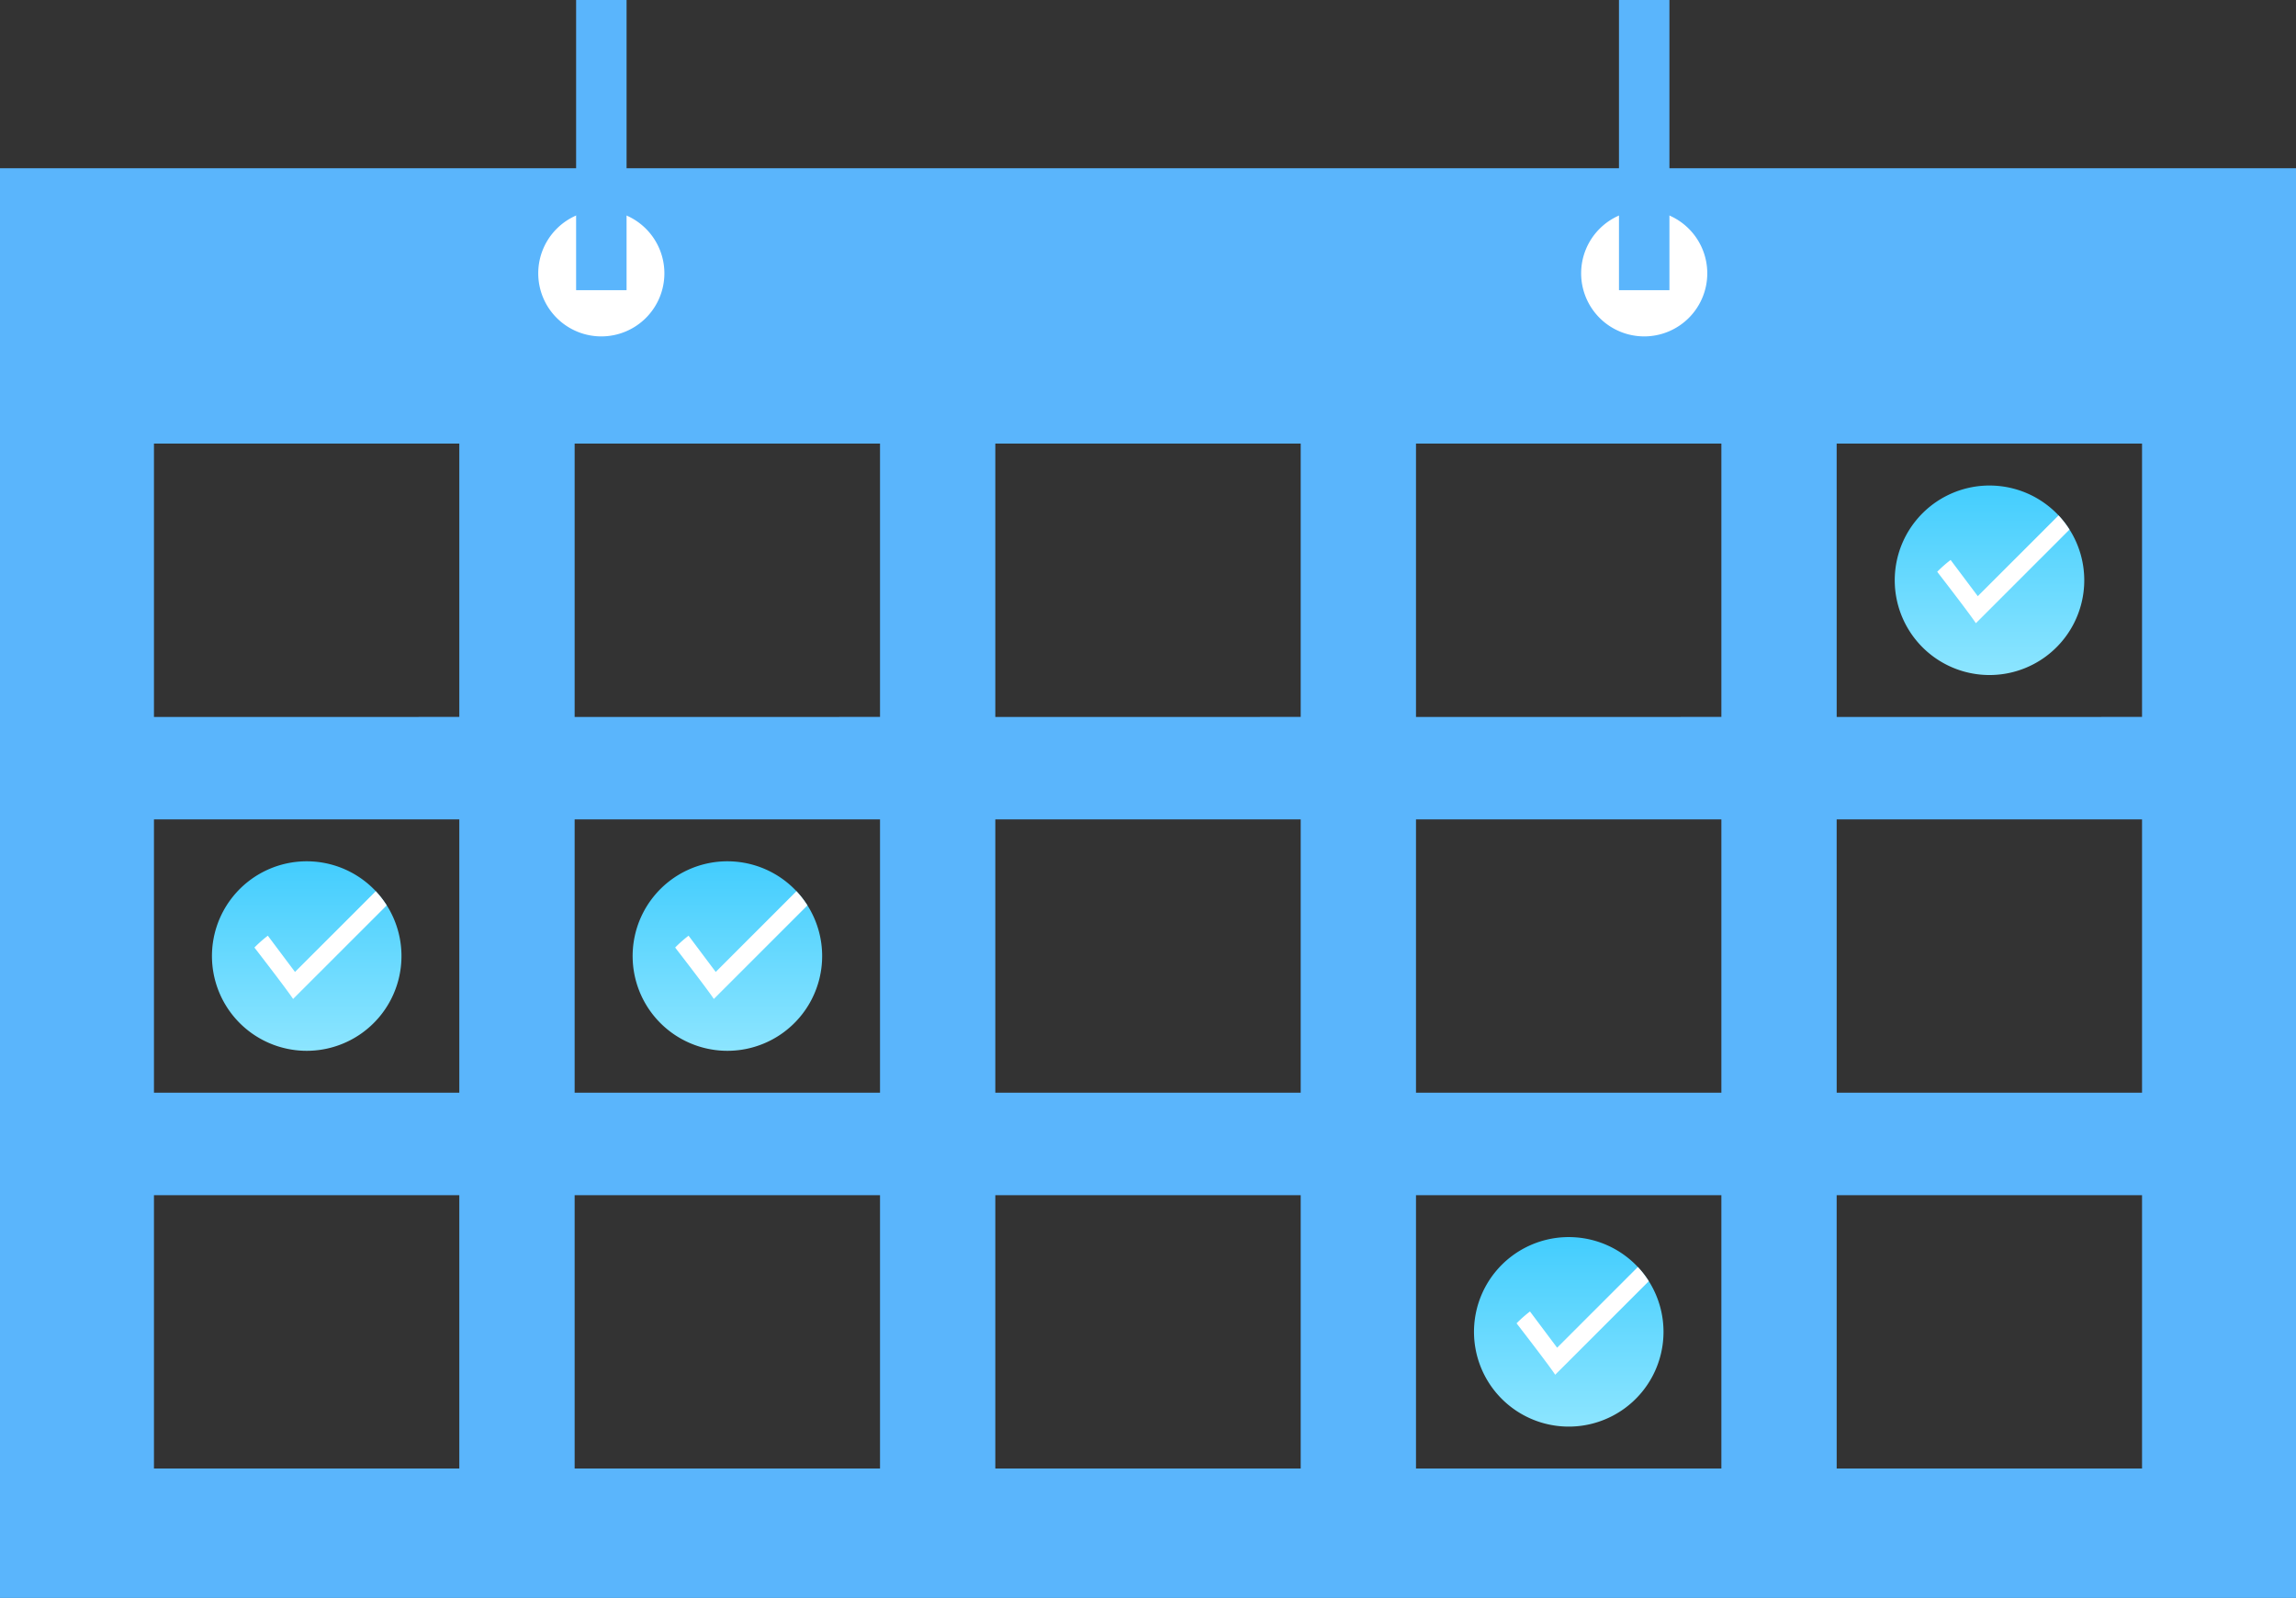 <svg xmlns="http://www.w3.org/2000/svg" xmlns:xlink="http://www.w3.org/1999/xlink" width="126" height="87.692" viewBox="0 0 126 87.692"><rect x="0" y="0" width="126" height="87.692" fill="#333333" stroke="none"/><defs><clipPath id="a"><rect width="126" height="87.692" fill="none"/></clipPath><linearGradient id="b" x1="0.5" x2="0.5" y2="1" gradientUnits="objectBoundingBox"><stop offset="0" stop-color="#43cdfe"/><stop offset="1" stop-color="#8ce5ff"/></linearGradient></defs><g transform="translate(-148 -165.869)"><g transform="translate(148 165.869)"><path d="M8.449,64.056H25.206v15H8.449Zm23.086,0H48.294v15H31.535Zm23.086,0H71.38v15H54.621Zm23.086,0H94.466v15H77.707Zm23.086,0h16.758v15H100.794ZM8.449,43.434H25.206v15H8.449Zm23.086,0H48.294v15H31.535Zm23.086,0H71.38v15H54.621Zm23.086,0H94.466v15H77.707Zm23.086,0h16.758v15H100.794ZM8.449,22.811H25.206v15H8.449Zm23.086,0H48.294v15H31.535Zm23.086,0H71.38v15H54.621Zm23.086,0H94.466v15H77.707Zm23.086,0h16.758v15H100.794ZM0,86.158H126V7.7H0Z" transform="translate(0 1.533)" fill="#5ab5fc"/><g clip-path="url(#a)"><path d="M28.09,9.621a3.461,3.461,0,1,1-3.461,3.461A3.461,3.461,0,0,1,28.09,9.621" transform="translate(4.909 1.918)" fill="#fff"/><path d="M75.809,9.621a3.461,3.461,0,1,1-3.461,3.461,3.461,3.461,0,0,1,3.461-3.461" transform="translate(14.422 1.918)" fill="#fff"/><rect width="2.769" height="15.924" transform="translate(31.616)" fill="#5ab5fc"/><rect width="2.769" height="15.924" transform="translate(88.846)" fill="#5ab5fc"/><path d="M97.1,27.423a5.2,5.2,0,1,1-.806-2.787,5.2,5.2,0,0,1,.806,2.787" transform="translate(17.28 4.428)" fill="url(#b)"/><path d="M95.9,24.362,90.763,29.5c-.323-.5-2.122-2.822-2.122-2.822a7.154,7.154,0,0,1,.736-.65l1.491,1.988L95.3,23.585a5.16,5.16,0,0,1,.6.777" transform="translate(17.669 4.701)" fill="#fff"/><path d="M20.1,44.618a5.2,5.2,0,1,1-.806-2.787,5.2,5.2,0,0,1,.806,2.787" transform="translate(1.932 7.855)" fill="url(#b)"/><path d="M18.9,41.557l-5.137,5.136c-.323-.5-2.122-2.822-2.122-2.822a7.012,7.012,0,0,1,.736-.65l1.491,1.989L18.3,40.78a5.159,5.159,0,0,1,.6.777" transform="translate(2.321 8.129)" fill="#fff"/><path d="M39.349,44.618a5.2,5.2,0,1,1-.806-2.787,5.2,5.2,0,0,1,.806,2.787" transform="translate(5.769 7.855)" fill="url(#b)"/><path d="M38.152,41.557l-5.137,5.136c-.323-.5-2.122-2.822-2.122-2.822a7.014,7.014,0,0,1,.736-.65l1.491,1.989L37.55,40.78a5.159,5.159,0,0,1,.6.777" transform="translate(6.158 8.129)" fill="#fff"/><path d="M77.847,61.813a5.2,5.2,0,1,1-.806-2.787,5.2,5.2,0,0,1,.806,2.787" transform="translate(13.443 11.283)" fill="url(#b)"/><path d="M76.651,58.752l-5.138,5.136c-.321-.5-2.12-2.822-2.12-2.822a7.031,7.031,0,0,1,.736-.65l1.49,1.989,4.429-4.429a5.091,5.091,0,0,1,.6.777" transform="translate(13.833 11.556)" fill="#fff"/></g></g></g></svg>